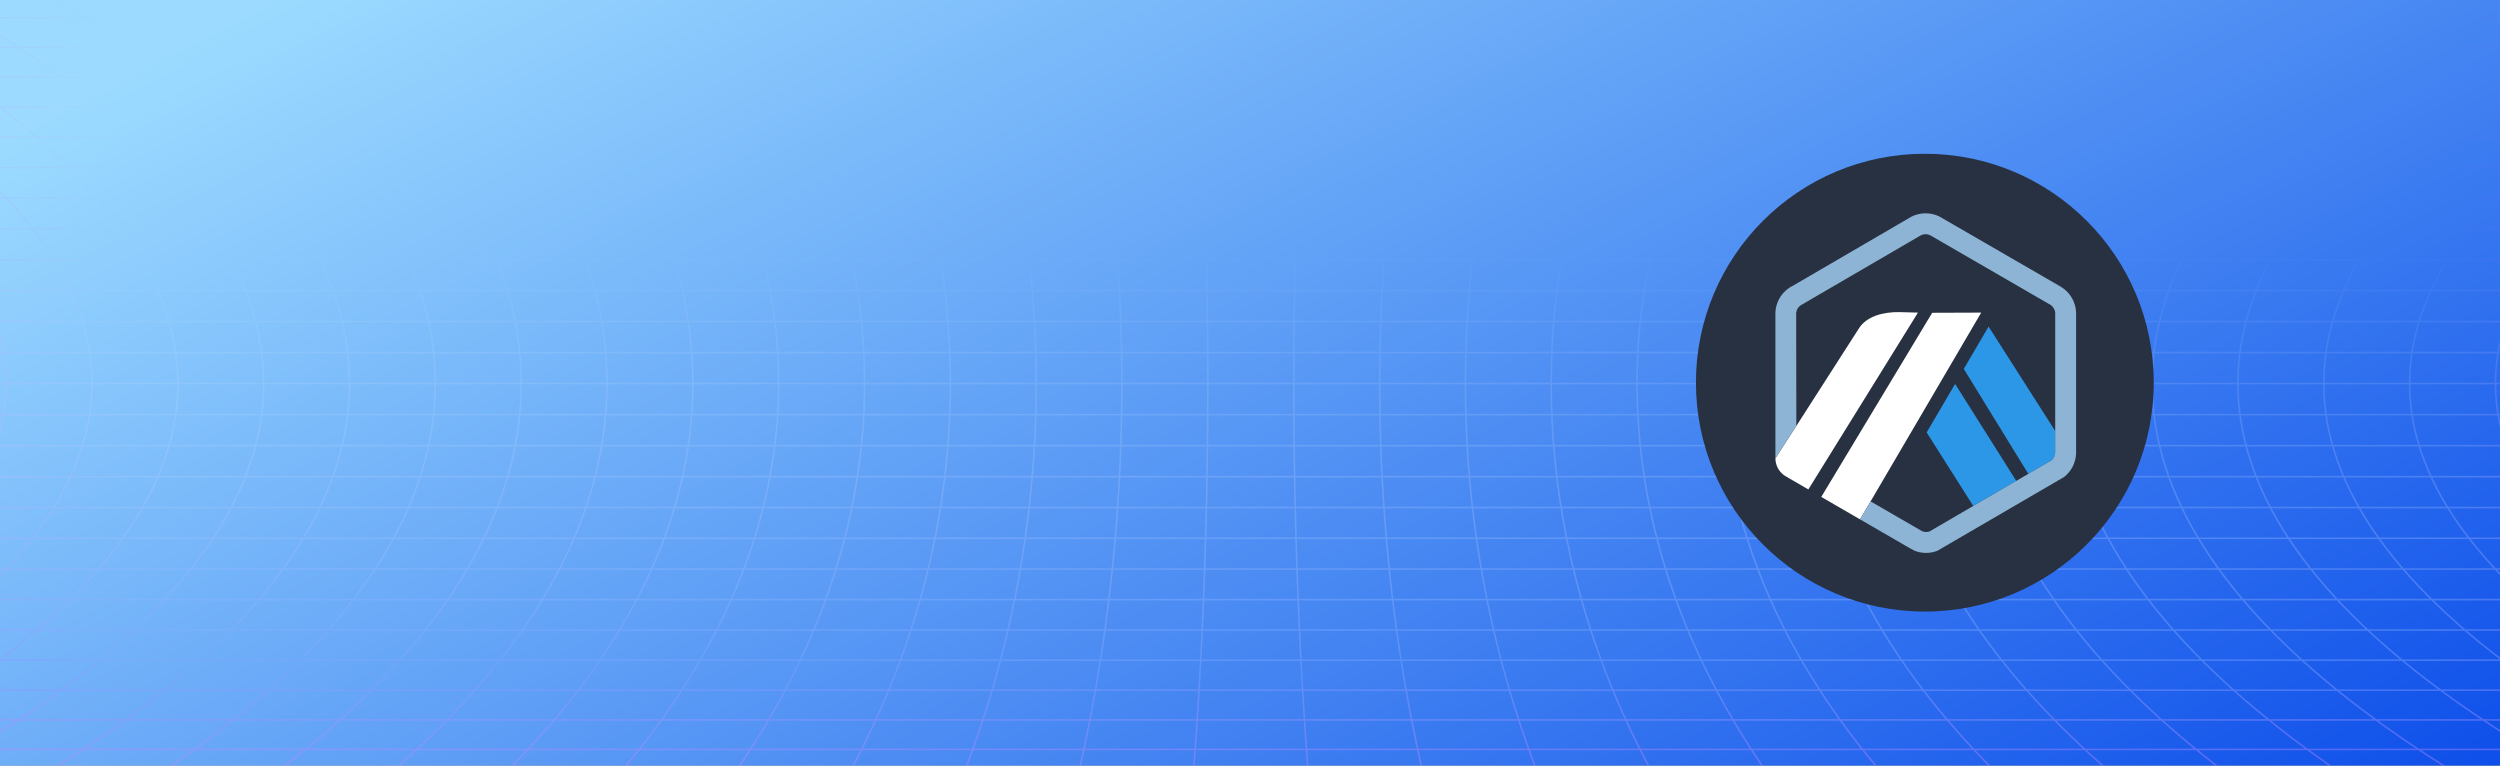 <?xml version="1.0" encoding="utf-8"?>
<svg xmlns="http://www.w3.org/2000/svg" width="1600" height="490" viewBox="0 0 1600 490" fill="none">
<rect x="0" y="0" width="1600" height="490" fill="#808080" stroke="none"/>
<g clip-path="url(#clip0_281_3815)">
<rect width="1600" height="490" fill="url(#paint0_linear_281_3815)"/>
<g opacity="0.45">
<path d="M2251.13 623C1379.09 397.867 1379.09 93.124 2251.13 -132M2151.07 623C1339.16 397.867 1339.16 93.124 2151.07 -132M2051.06 623C1299.29 397.867 1299.29 93.124 2051.06 -132M1950.99 623C1259.36 397.867 1259.36 93.124 1950.99 -132M1850.98 623C1219.49 397.867 1219.49 93.124 1850.98 -132M1750.92 623C1179.56 397.867 1179.56 93.124 1750.92 -132M1650.86 623C1139.69 397.867 1139.69 93.124 1650.86 -132M1550.84 623C1099.76 397.867 1099.76 93.124 1550.84 -132M1450.78 623C1059.89 397.867 1059.89 93.124 1450.78 -132M1350.77 623C1019.96 397.867 1019.96 93.124 1350.77 -132M1250.71 623C980.087 397.867 980.087 93.124 1250.71 -132M1150.64 623C940.162 397.867 940.162 93.124 1150.64 -132M1050.63 623C900.287 397.867 900.287 93.124 1050.63 -132M950.569 623C860.513 397.867 860.513 93.124 950.569 -132M850.557 623C820.538 397.867 820.538 93.124 850.557 -132M750.494 623C780.513 397.867 780.513 93.124 750.494 -132M650.432 623C740.488 397.867 740.488 93.124 650.432 -132M550.419 623C700.763 397.867 700.763 93.124 550.419 -132M450.357 623C660.888 397.867 660.888 93.124 450.357 -132M350.345 623C620.963 397.867 620.963 93.124 350.344 -132M250.282 623C581.039 397.867 581.039 93.124 250.282 -132M150.22 623C541.164 397.867 541.164 93.124 150.22 -132M50.208 623C501.239 397.867 501.239 93.124 50.208 -132M-49.855 623C461.364 397.867 461.364 93.124 -49.855 -132M-149.867 623C421.439 397.867 421.439 93.124 -149.867 -132M-249.93 623C381.564 397.867 381.564 93.124 -249.93 -132M-349.993 623C341.639 397.867 341.639 93.124 -349.993 -132M-450.005 623C301.764 397.867 301.764 93.124 -450.005 -132M-550.067 623C261.839 397.867 261.839 93.124 -550.067 -132M-650.081 623C221.963 397.867 221.963 93.124 -650.081 -132M-682 -114.97L2283 -114.97M-617.511 -97.659L2218.36 -97.659M-556.122 -80.077L2157.17 -80.077M-498.436 -62.232L2099.49 -62.232M-444.251 -44.159L2045.3 -44.159M-393.571 -25.858L1994.62 -25.858M-346.39 -7.347L1947.44 -7.347M-302.713 11.357L1903.66 11.357M-262.288 30.237L1863.54 30.237M-225.766 49.283L1826.82 49.282M-192.594 68.478L1793.65 68.477M-162.876 87.812L1763.98 87.812M-136.66 107.262L1737.66 107.262M-113.945 126.816L1714.95 126.816M-94.684 146.414L1695.73 146.414M-78.974 166.178L1680.02 166.178M-66.716 185.952L1667.77 185.952M-58.011 205.778L1658.91 205.778M-52.757 225.63L1653.91 225.63M-51.005 245.456L1652.06 245.456M-52.757 265.37L1653.91 265.37M-58.011 285.222L1658.91 285.222M-66.716 305.057L1667.77 305.057M-78.974 324.821L1680.02 324.821M-94.684 344.498L1695.73 344.498M-113.945 364.184L1714.95 364.184M-136.66 383.739L1737.66 383.738M-162.876 403.223L1763.98 403.223M-192.594 422.505L1793.65 422.505M-225.766 441.709L1826.82 441.709M-262.288 460.764L1863.54 460.763M-302.713 479.643L1903.66 479.643M-346.39 498.347L1947.44 498.347M-393.571 516.858L1994.62 516.858M-444.251 535.159L2045.3 535.159M-498.436 553.232L2099.49 553.232M-556.122 571.068L2157.17 571.068M-617.511 588.651L2218.36 588.651M-682 605.97L2283 605.97" stroke="url(#paint1_linear_281_3815)" stroke-miterlimit="10"/>
<path d="M2251.13 623C1379.09 397.867 1379.09 93.124 2251.13 -132M2151.07 623C1339.16 397.867 1339.16 93.124 2151.07 -132M2051.06 623C1299.29 397.867 1299.29 93.124 2051.06 -132M1950.99 623C1259.36 397.867 1259.36 93.124 1950.99 -132M1850.98 623C1219.49 397.867 1219.49 93.124 1850.98 -132M1750.92 623C1179.56 397.867 1179.56 93.124 1750.92 -132M1650.86 623C1139.69 397.867 1139.69 93.124 1650.86 -132M1550.84 623C1099.76 397.867 1099.76 93.124 1550.84 -132M1450.78 623C1059.89 397.867 1059.89 93.124 1450.78 -132M1350.77 623C1019.96 397.867 1019.96 93.124 1350.77 -132M1250.71 623C980.087 397.867 980.087 93.124 1250.71 -132M1150.64 623C940.162 397.867 940.162 93.124 1150.64 -132M1050.63 623C900.287 397.867 900.287 93.124 1050.63 -132M950.569 623C860.513 397.867 860.513 93.124 950.569 -132M850.557 623C820.538 397.867 820.538 93.124 850.557 -132M750.494 623C780.513 397.867 780.513 93.124 750.494 -132M650.432 623C740.488 397.867 740.488 93.124 650.432 -132M550.419 623C700.763 397.867 700.763 93.124 550.419 -132M450.357 623C660.888 397.867 660.888 93.124 450.357 -132M350.345 623C620.963 397.867 620.963 93.124 350.344 -132M250.282 623C581.039 397.867 581.039 93.124 250.282 -132M150.22 623C541.164 397.867 541.164 93.124 150.22 -132M50.208 623C501.239 397.867 501.239 93.124 50.208 -132M-49.855 623C461.364 397.867 461.364 93.124 -49.855 -132M-149.867 623C421.439 397.867 421.439 93.124 -149.867 -132M-249.93 623C381.564 397.867 381.564 93.124 -249.93 -132M-349.993 623C341.639 397.867 341.639 93.124 -349.993 -132M-450.005 623C301.764 397.867 301.764 93.124 -450.005 -132M-550.067 623C261.839 397.867 261.839 93.124 -550.067 -132M-650.081 623C221.963 397.867 221.963 93.124 -650.081 -132M-682 -114.97L2283 -114.97M-617.511 -97.659L2218.36 -97.659M-556.122 -80.077L2157.17 -80.077M-498.436 -62.232L2099.49 -62.232M-444.251 -44.159L2045.3 -44.159M-393.571 -25.858L1994.62 -25.858M-346.39 -7.347L1947.44 -7.347M-302.713 11.357L1903.66 11.357M-262.288 30.237L1863.54 30.237M-225.766 49.283L1826.82 49.282M-192.594 68.478L1793.65 68.477M-162.876 87.812L1763.98 87.812M-136.66 107.262L1737.66 107.262M-113.945 126.816L1714.95 126.816M-94.684 146.414L1695.73 146.414M-78.974 166.178L1680.02 166.178M-66.716 185.952L1667.77 185.952M-58.011 205.778L1658.91 205.778M-52.757 225.63L1653.91 225.63M-51.005 245.456L1652.06 245.456M-52.757 265.37L1653.91 265.37M-58.011 285.222L1658.91 285.222M-66.716 305.057L1667.77 305.057M-78.974 324.821L1680.02 324.821M-94.684 344.498L1695.73 344.498M-113.945 364.184L1714.95 364.184M-136.66 383.739L1737.66 383.738M-162.876 403.223L1763.98 403.223M-192.594 422.505L1793.65 422.505M-225.766 441.709L1826.82 441.709M-262.288 460.764L1863.54 460.763M-302.713 479.643L1903.66 479.643M-346.39 498.347L1947.44 498.347M-393.571 516.858L1994.62 516.858M-444.251 535.159L2045.3 535.159M-498.436 553.232L2099.49 553.232M-556.122 571.068L2157.17 571.068M-617.511 588.651L2218.36 588.651M-682 605.97L2283 605.97" stroke="url(#paint2_linear_281_3815)" stroke-miterlimit="10"/>
</g>
<path d="M1231.9 391.403C1312.81 391.403 1378.4 325.813 1378.4 244.903C1378.4 163.993 1312.81 98.403 1231.9 98.403C1150.99 98.403 1085.4 163.993 1085.4 244.903C1085.4 325.813 1150.99 391.403 1231.9 391.403Z" fill="#283141"/>
<path d="M1233.07 276.76L1262.87 323.814L1290.41 307.764L1251.27 245.705L1233.07 276.76Z" fill="#2C97E7"/>
<path d="M1315.48 288.888L1315.46 276.028L1272.69 209.019L1256.82 236.103L1298.11 303.273L1313.04 294.57C1314.5 293.374 1315.39 291.619 1315.48 289.725L1315.48 288.888Z" fill="#2C97E7"/>
<path d="M1136.26 293.322C1136.26 298.086 1138.8 302.49 1142.92 304.879L1157.34 313.239L1227.49 200.068L1215.58 199.752C1205.44 199.607 1194.51 202.261 1189.5 210.496L1149.66 272.608L1136.26 293.322Z" fill="white"/>
<path d="M1267.98 200.064L1236.6 200.179L1165.61 318.024L1190.42 332.396L1197.17 320.884L1267.98 200.064Z" fill="white"/>
<path d="M1328.7 199.903C1328.43 193.302 1324.88 187.259 1319.32 183.74L1241.31 138.613C1235.8 135.825 1228.93 135.821 1223.41 138.611C1222.76 138.942 1147.55 182.819 1147.55 182.819C1146.51 183.322 1145.51 183.92 1144.56 184.599C1139.6 188.181 1136.57 193.747 1136.26 199.862V293.32L1149.66 272.606L1149.54 200.494C1149.56 200.231 1149.59 199.971 1149.64 199.714C1149.94 198.017 1150.88 196.504 1152.3 195.481C1152.65 195.227 1229.15 150.686 1229.39 150.564C1231.19 149.655 1233.47 149.645 1235.27 150.535L1312.27 195.088C1314.09 196.256 1315.23 198.234 1315.34 200.398V289.727C1315.24 291.621 1314.5 293.376 1313.03 294.573L1298.11 303.274L1290.4 307.765L1262.87 323.814L1234.95 340.09C1233.45 340.637 1231.69 340.606 1230.2 339.997L1197.17 320.884L1190.42 332.397L1220.11 349.59C1221.09 350.152 1221.96 350.649 1222.68 351.055C1223.79 351.681 1224.55 352.102 1224.82 352.232C1226.93 353.263 1229.96 353.862 1232.7 353.862C1235.2 353.862 1237.65 353.399 1239.96 352.487L1321.06 305.245C1325.71 301.617 1328.45 296.146 1328.7 290.219V199.903Z" fill="#8DB4D4"/>
</g>
<defs>
<linearGradient id="paint0_linear_281_3815" x1="0" y1="0" x2="598.549" y2="1137.98" gradientUnits="userSpaceOnUse">
<stop offset="0.062" stop-color="#9CDBFF"/>
<stop offset="1" stop-color="#0041E8"/>
</linearGradient>
<linearGradient id="paint1_linear_281_3815" x1="1016.85" y1="617" x2="1016.85" y2="158" gradientUnits="userSpaceOnUse">
<stop stop-color="#DE80FF" stop-opacity="0.779"/>
<stop offset="0.178" stop-color="#F472FF" stop-opacity="0.78"/>
<stop offset="0.408" stop-color="#7BA3FF"/>
<stop offset="1" stop-color="white" stop-opacity="0"/>
<stop offset="1" stop-color="#F368FF" stop-opacity="0"/>
</linearGradient>
<linearGradient id="paint2_linear_281_3815" x1="-327.372" y1="245.5" x2="1945.33" y2="245.5" gradientUnits="userSpaceOnUse">
<stop stop-color="#CD62FF"/>
<stop offset="0.18" stop-color="#D16FFF" stop-opacity="0"/>
<stop offset="0.831" stop-color="#C955FF" stop-opacity="0"/>
<stop offset="1" stop-color="#CF6AFF"/>
</linearGradient>
<clipPath id="clip0_281_3815">
<rect width="1600" height="490" fill="white"/>
</clipPath>
</defs>
</svg>